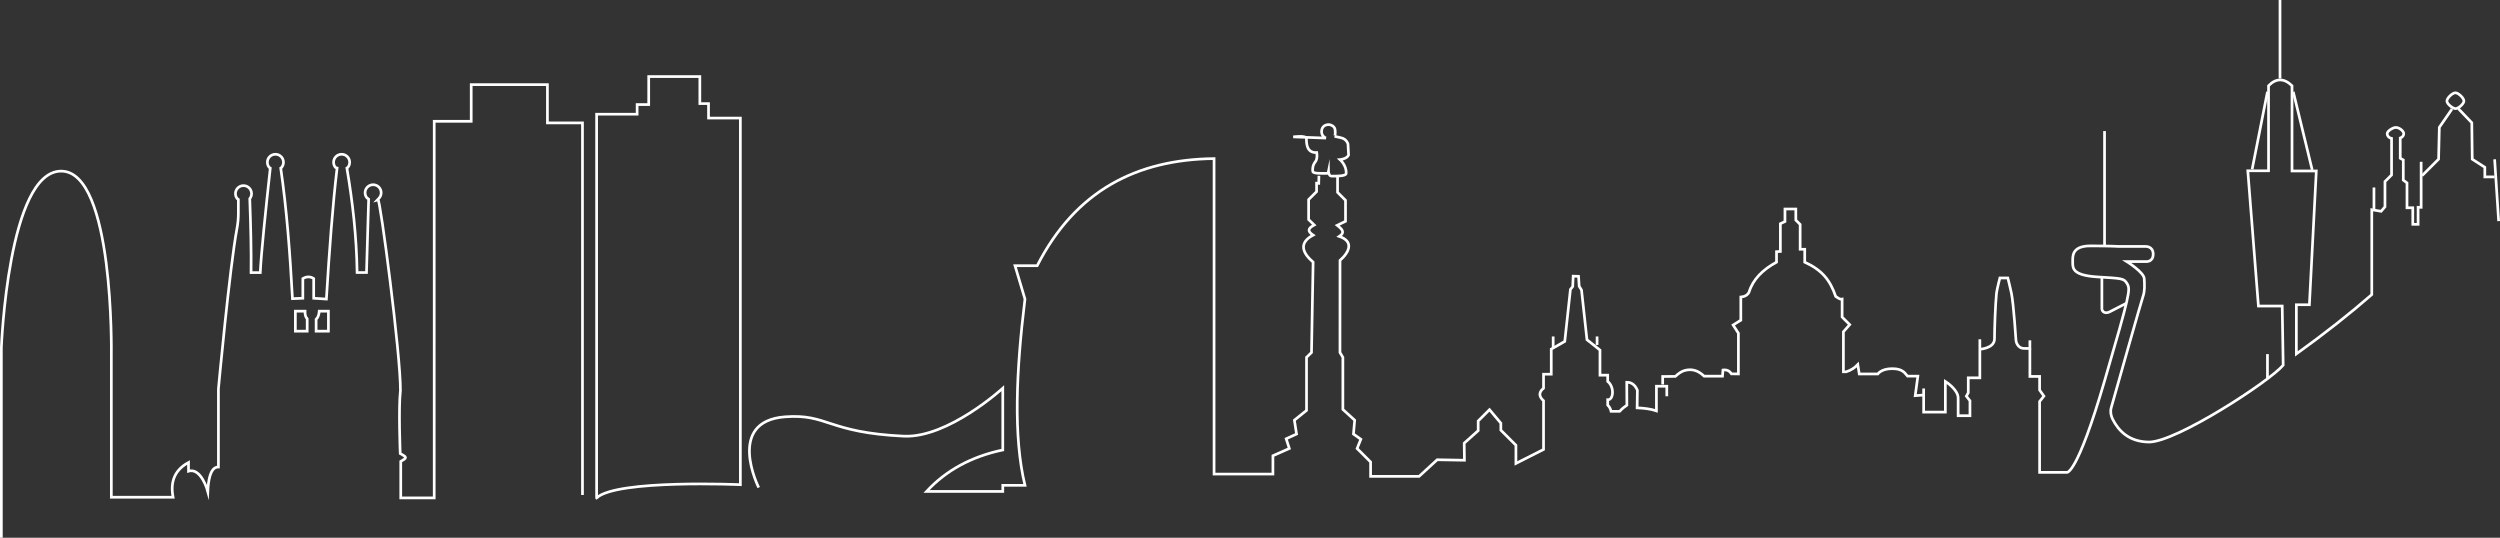 <svg xmlns="http://www.w3.org/2000/svg" id="Capa_2" data-name="Capa 2" viewBox="0 0 3692.85 794.31"><rect x="0" y="0" width="3692.85" height="794.31" fill="#333333" stroke="none"/><defs><style>      .cls-1 {        fill: none;        stroke: #fff;        stroke-miterlimit: 10;        stroke-width: 4px;      }    </style></defs><g id="Capa_7" data-name="Capa 7"><g><path class="cls-1" d="M881.28,735.41V168.7h59.85v-14.25h17.1v-41.33h75.53v39.9h12.83v21.38h47.03v541.54s-182.41-8.08-212.34,19.48Z"></path><path class="cls-1" d="M2841.05,583.54l-12.02.92,3.92-28.86h-15.32c-3.38-3.38-6.06-11.04-22.45-11.04s-21.38,7.84-21.38,7.84h-27.43l-2.14-13.9c-4.43,4.65-9.91,8.4-17.1,10.69h-4.16v-59.14l9.32-10.51-11.22-11.22v-26.48c-3.23.77-6.38-1.99-9.5-4.04-8.44-24.6-20.35-38.85-45.72-50.58v-19.01h-6.77v-36.7l-6.41-6.41v-16.39h-16.03v18.53l-6.77,3.21v40.97l-5.7.36v15.45c-20.51,11.2-34.93,25.54-40.62,44.41-2.23,4.21-6.23,6.62-12.11,7.13v34.2l-11.4,7.13,7.84,12.11v60.16s-10.33-.18-10.33-.18c-2.92-4.63-7.14-6.38-12.48-5.65l-.71,9.08h-27.08c-4.71-4.28-9.04-7.17-14.24-8.58-4.78-1.3-9.11-1.09-14.05.1-4.89,1.17-9.48,4.39-14.28,8.83l-18.7.18v11.76"></path><path class="cls-1" d="M2924.51,501.1v57h-17.1v22.09l-2.85,4.99,5.34,6.77v22.09h-17.46v-26.01c0-12.83-18.88-24.58-18.88-24.58v45.25h-32.06v-34.91"></path><path class="cls-1" d="M1975.75,260.61v23.51l11.76,11.76v31l-12.23,5.94c8.12,6.46,11.58,10.67,3.09,16.39,21.56,7.39,15.18,22.83,1.01,35.44l-.06,136.04,4.28,7.13v76.95s17.46,15.92,17.46,15.92l-1.81,20.42,10.9,7.75-5.53,13.62,19.95,19.95v21.26h71.61l26.73-24.58,40.26.71-.36-25.18,20.66-18.53v-14.25l16.74-16.74,16.74,19.95v10.33l22.27,22.27v26.9l40.79-20.66v-71.97c-7.01-6.2-7.38-12.38,0-18.53v-20.66h11.4v-37.05l19.95-11.4,8.37-76.78,3.4-4.28.65-15.29,7.94.21.94,14.68,3.46,5.58,8.02,73.39,19.24,15.32v37.05h11.4v9.26c10.27,8.11,8.72,27.55,0,27.08v7.84c2.66,2.67,4.3,5.77,4.99,9.26h12.65c3.62-3.9,7.18-6.81,10.69-9.09l-.18-33.85c6.69-.08,12.09,3.36,15.68,11.76l-.36,26.01c10.63.46,20.4,1.69,28.5,4.45v-36.34h15.32v14.79"></path><path class="cls-1" d="M1120.7,720.21s-49.2-97.88,38.95-104.51c63.18-4.75,62.76,23.33,175.34,28.56,65.48,3.04,146.26-70.83,146.26-70.83v91.21c-46.08,9.75-83.73,30.01-112.58,61.28h112.58s0-9.03,0-9.03h32.77c-17.34-71.55-13.07-168.24,0-275.16l-14.72-49.28h32.78c56.43-110.68,146.96-156.92,261.27-158.18v466h86.93v-27.08l24.23-10.69-4.63-14.37,15.31-7.01-3.2-20.42,17.93-14.49v-78.38l7.36-7.13,2.38-133.48c-16.06-13.79-21.54-28.53,0-39.91-8.83-5.88-7.69-9.95,1.66-14.96l-8.31-8.08v-29.45l11.76-11.76v-12.47l3.21.24.24-11.16"></path><path class="cls-1" d="M2924.51,515.85s21.64-1.06,21.64-15.34,1.22-50.53,2.94-67.28c.58-5.69,4.99-22.63,4.99-22.63h11.76s4.09,16.39,5.33,22.63c3.33,16.8,6.72,69.92,6.72,69.92,0,0,1.42,11.48,12,11.48s8.55.68,8.55.68"></path><line class="cls-1" x1="3108.7" y1="193.63" x2="3108.7" y2="363.22"></line><path class="cls-1" d="M3104.78,409.05v46.92c0,4.16,4.39,7.96,11.04,4.87l24.94-12.83"></path><polyline class="cls-1" points="3631.27 160.45 3651.19 181.27 3651.84 235.14 3670.42 247.08 3670.42 261.33 3684.91 261.33"></polyline><polyline class="cls-1" points="3577.79 259.43 3602.14 235.08 3603.24 188.09 3621.97 160.98"></polyline><line class="cls-1" x1="3367.89" y1="115.97" x2="3367.89"></line><line class="cls-1" x1="3326.74" y1="250.1" x2="3349.36" y2="135.56"></line><line class="cls-1" x1="3387.48" y1="135.56" x2="3415.45" y2="250.99"></line><line class="cls-1" x1="3349.36" y1="523.07" x2="3349.36" y2="559.07"></line><path class="cls-1" d="M2,794.31v-280.74S11.98,252.78,90.36,252.78s74.1,270.77,74.1,270.77v210.91h91.21c-4.66-23.81,3.22-40.76,22.8-51.3v12.83c18.87-5.82,28.5,29.93,28.5,29.93,1.46-33.47,10.8-36.11,15.68-36.1v-115.43s16.63-179.41,27.33-236.57c1.43-7.66,2.12-15.38,2.12-23.17v-20.05l-1.69-1.15c-1.62-2.03-2.59-4.6-2.59-7.4,0-6.56,5.32-11.88,11.88-11.88s11.88,5.32,11.88,11.88c0,2.83-.99,5.42-2.63,7.46,1.41,39.79,2.33,77.42,1.92,109.16h13.59c1.32-28.41,8.09-93.44,14.78-154.39l-1.69-1.15c-1.62-2.03-2.59-4.6-2.59-7.4,0-6.56,5.32-11.88,11.88-11.88s11.88,5.32,11.88,11.88c0,2.83-.99,5.42-2.63,7.46l-1.4,1.09c8.86,61.04,13.7,125.6,17.34,192.86l15.32-.59v-29.1c5.52-3.14,10.88-3.36,16.03,0v29.1s18.76,1.19,18.76,1.19c4.4-72.84,9.4-139.87,15.8-193.46-.79-.17-1.64-.55-2.58-1.15-1.62-2.03-2.59-4.6-2.59-7.4,0-6.56,5.32-11.88,11.88-11.88s11.88,5.32,11.88,11.88c0,2.83-.99,5.42-2.64,7.46-.49.49-.98.84-1.46,1.09,8.58,50.47,14.33,101.71,15.08,154.27h13.89s3.17-108.35,3.17-108.35l-2.68-2.1c-1.62-2.03-2.59-4.6-2.59-7.4,0-6.56,5.32-11.88,11.88-11.88s11.88,5.32,11.88,11.88c0,2.83-.99,5.42-2.63,7.46l-2.15,2.33c3.43-1.23,33.73,230.98,33.25,282.29-3,25.48-.32,93.14-.32,93.14,10.99,5.86,9.65,6.46.79,11.65v53.87h49.41V179.15h54.63v-54.15h112.58v56.53h51.78v549.61"></path><line class="cls-1" x1="2294.26" y1="497" x2="2294.26" y2="514.08"></line><line class="cls-1" x1="2359.1" y1="497" x2="2359.1" y2="509.51"></line><path class="cls-1" d="M436.3,459.65v29.51h17.46v-18.17c-2.44-2.51-3.37-6.42-3.21-11.34h-14.25Z"></path><path class="cls-1" d="M466.94,489.16h18.17v-29.51h-13.54c-.37,5.46-1.93,9.46-4.63,12.05v17.46Z"></path><line class="cls-1" x1="3506.67" y1="276.92" x2="3506.67" y2="309.53"></line><path class="cls-1" d="M2998.43,502.7v53.34h14.35v20.1l6.35,8.99-6.35,7.93v104.72h40.2s14.93,4.86,55.72-135.06c37.53-128.73,38.48-134.91,33.49-143.46-4.99-8.55-7.84-7.86-44.18-10.22-36.34-2.36-36.43-12.46-36.35-21.83.06-7.83-2.13-24,26.38-24s42.04.83,42.04.83h39.07s11.4-.71,11.4,11.4-10.81,10.93-10.81,10.93h-28.15s25.3,15.79,25.77,25.3c.48,9.5.95,18.53-1.9,26.36-2.47,6.78-37.48,130.78-46.87,164.04-1.63,5.79-.62,11.78,2.08,17.15,8.68,17.25,24.36,33.46,53.54,33.73,40.15.38,178.41-89.76,198.36-113.51l-1.43-87.41h-35.15l-15.68-199.75h30.64v-125.65c11.3-11.43,22.85-11.38,34.68,0v125.88h35.87l-10.21,197.61h-19.24v72.68c43.05-31.03,79.77-60.11,111.39-87.64v-125.41s13.78,2.38,13.78,2.38l5.7-6.65v-37.29l9.74-9.74v-54c-4.76-1.18-6.49-4.27-6.48-7.09.02-3.71,8.67-9.26,12.87-9.06,4.78-.1,11.42,5.04,11.6,8.87.12,2.53-1.38,5.4-5.16,6.75v29.84s4.5,2.45,4.5,2.45v29.85l5.47,4.14v36.72h8.55v24.46h7.84v-25.18h4.51v-67.22"></path><path class="cls-1" d="M3614.41,149.52c-.37-4.41,8.15-12.45,12.57-12.45s12.94,8.04,12.57,12.45c-.34,4.15-8.41,11.13-12.57,10.93-4.16-.2-12.22-6.78-12.57-10.93Z"></path><line class="cls-1" x1="3684.91" y1="235.32" x2="3690.85" y2="326.64"></line><path class="cls-1" d="M1958.77,203.97s-7.63-2.5-6.53-11.16c.65-5.15,4.27-8.37,9.43-8.7,1.05-.07,2.08-.04,3.11.23,2.57.66,5.41,2.3,6.58,4.8,1.74,3.74.94,12.4-.06,12.23,0,0,4.81,1.1,9.44,2.08,8.67,1.84,10.42,9.35,10.42,9.35l.89,16.32c-2.83,5.81-12.61,6.65-12.61,6.65,0,0,10.02,8.94,8.97,20.53-.36,3.92-13.21,3.88-21.58,3.88-4.42,0-4.54-7.91-4.54-7.91-.4,1.83-.52,3.77-.52,3.77-9.35.09-22.11.61-22.61-2.73-.64-4.29.03-9.66,3.77-14.3,3.74-4.63,2.08-13.65,2.08-13.65-16,.8-14.99-15.25-15.33-20.79-.32-5.07-19.36-2.38-19.36-2.38l48.45,1.78"></path></g></g></svg>
